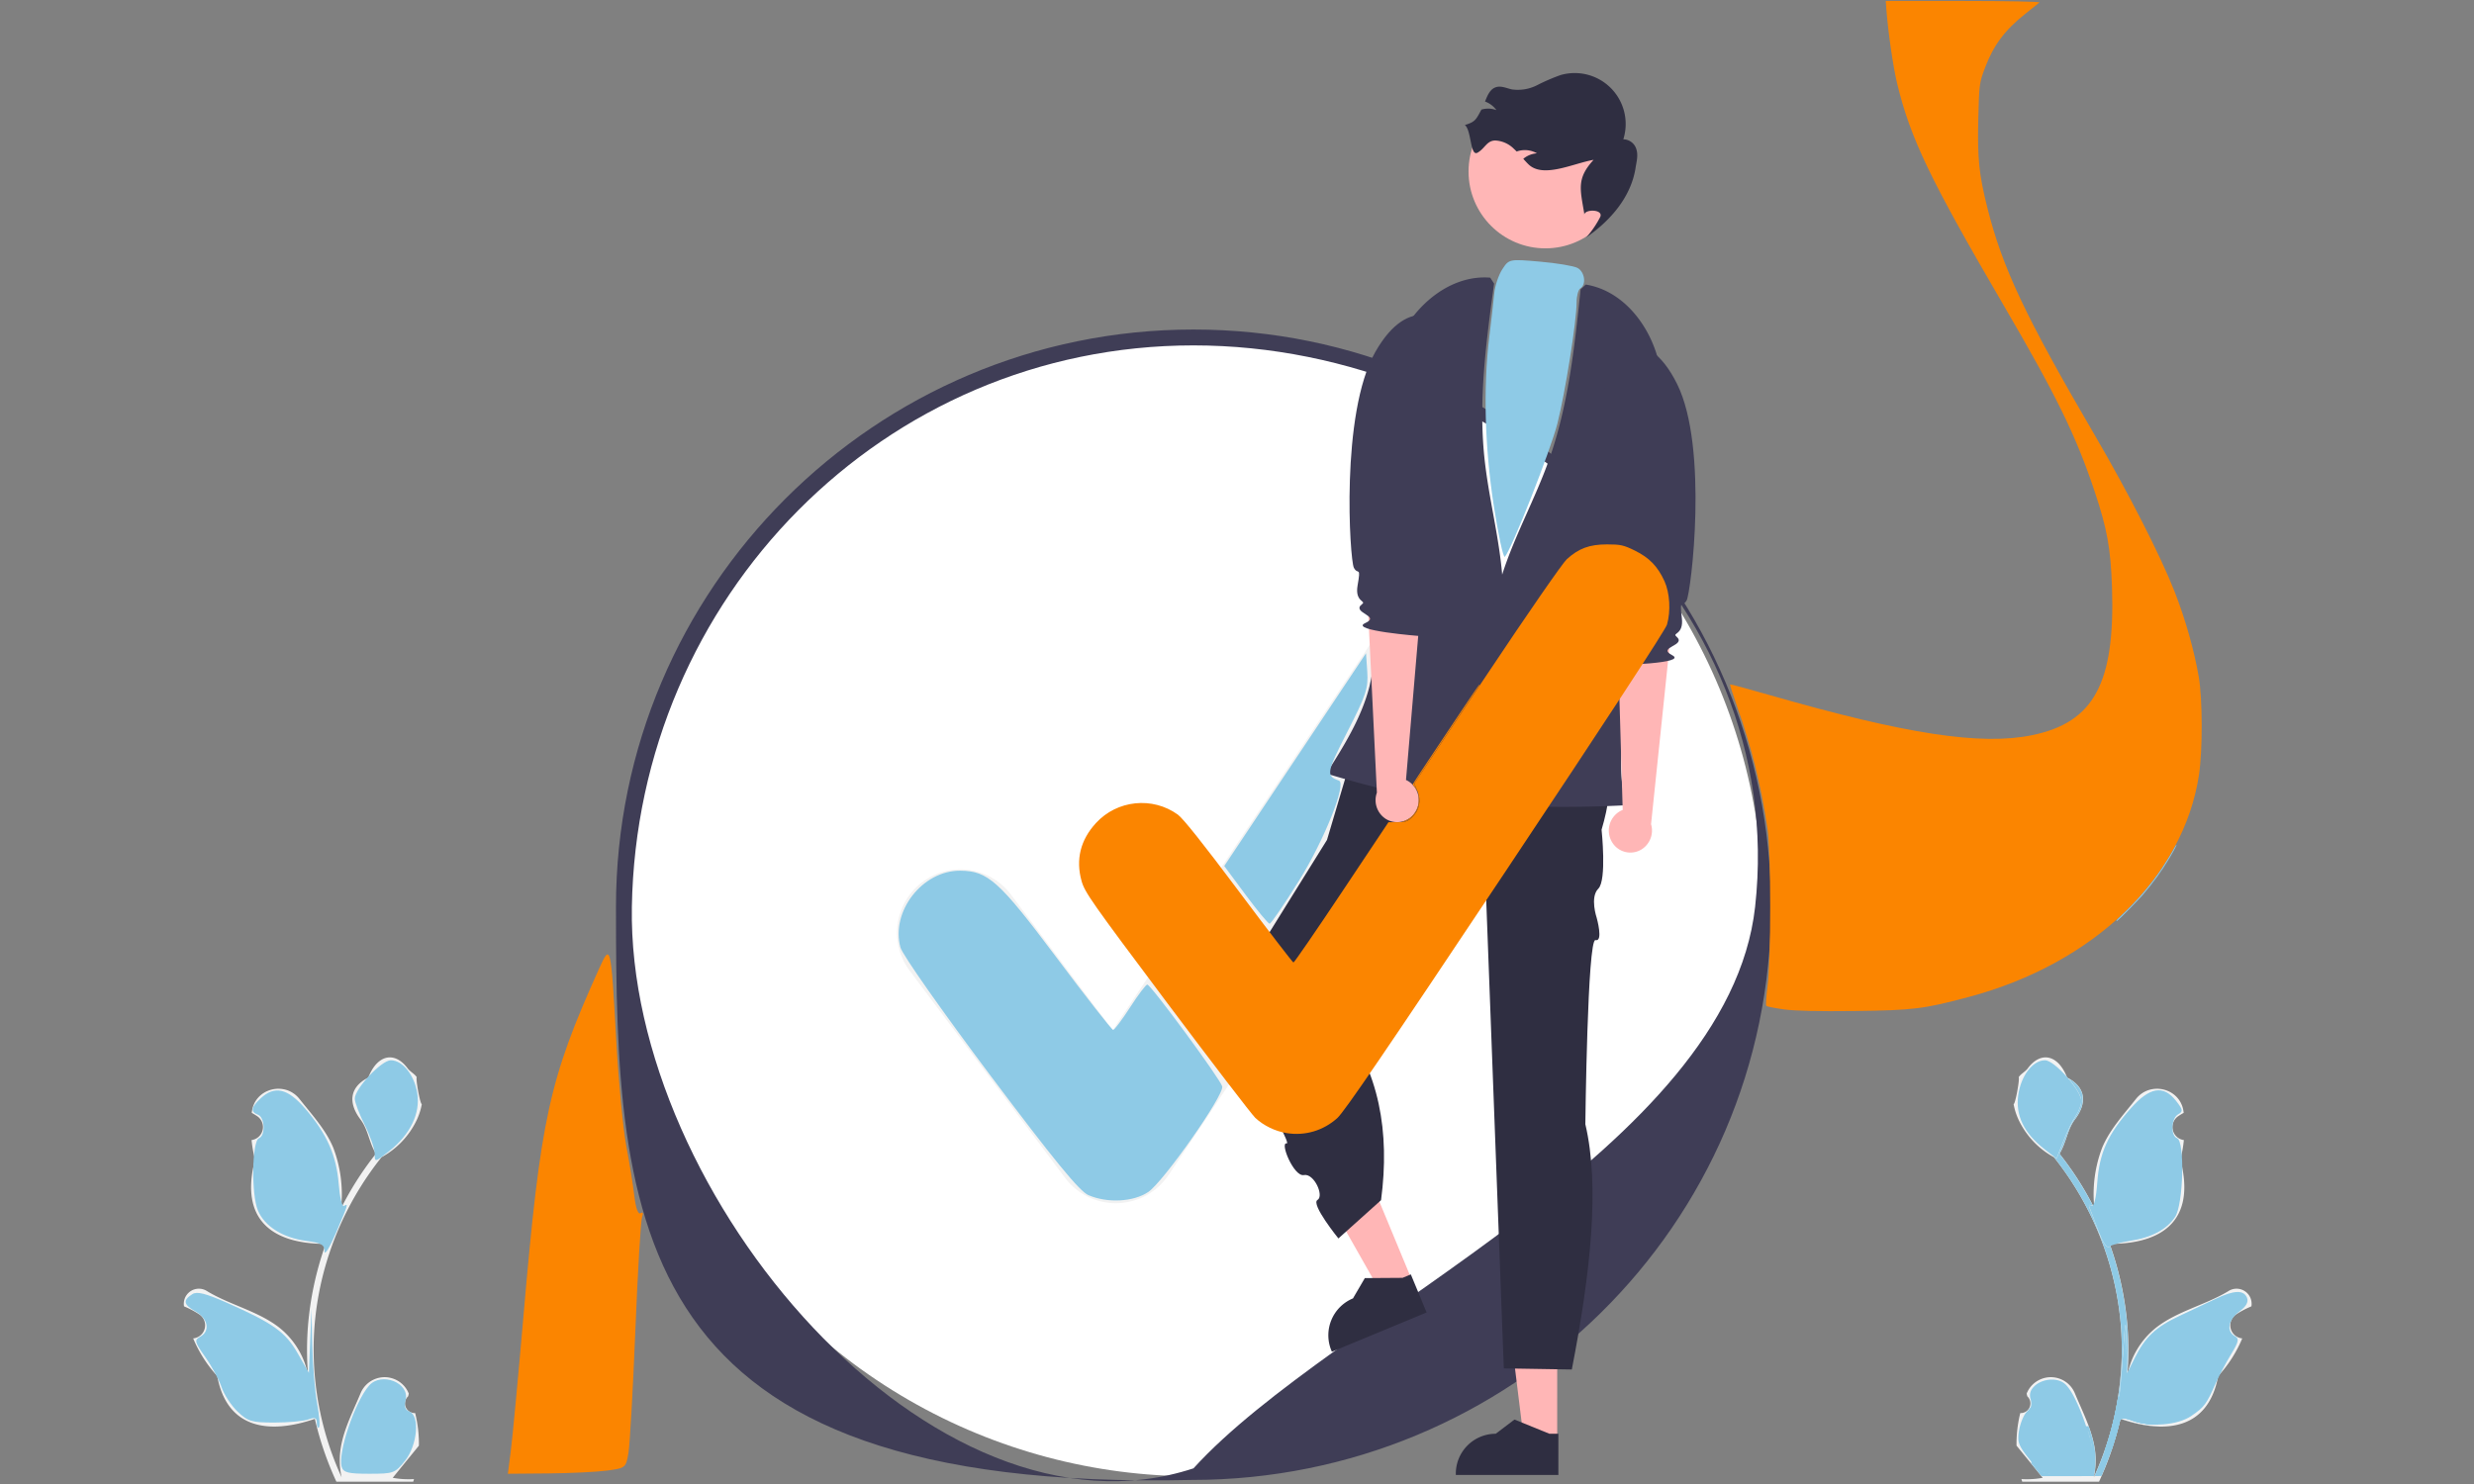 <svg xmlns="http://www.w3.org/2000/svg" width="717.67" height="430.743" data-name="Layer 1"><rect width="100%" height="100%" fill="#808080" stroke="none"/><path fill="#f2f2f2" d="M120.43 410.02a2.807 2.807 0 0 1-2.035-4.866l.192-.765-.076-.184a7.54 7.54 0 0 0-13.907.052c-2.275 5.478-5.17 10.966-5.883 16.758a22.303 22.303 0 0 0 .391 7.67 89.42 89.42 0 0 1-8.134-37.138 86.307 86.307 0 0 1 .535-9.629q.444-3.93 1.23-7.806a90.456 90.456 0 0 1 17.939-38.337 24.073 24.073 0 0 0 10.012-10.388 18.363 18.363 0 0 0 1.67-5.018c-.488.064-1.838-7.359-1.47-7.814-.68-1.03-1.895-1.543-2.637-2.55-3.69-5.001-8.773-4.128-11.426 2.67-5.669 2.86-5.724 7.605-2.246 12.169 2.213 2.903 2.517 6.832 4.46 9.94-.2.255-.408.503-.608.759a91.04 91.04 0 0 0-9.502 15.054 37.846 37.846 0 0 0-2.26-17.58c-2.163-5.216-6.216-9.61-9.786-14.12-4.288-5.418-13.08-3.054-13.836 3.814l-.021.2q.795.448 1.557.952a3.808 3.808 0 0 1-1.535 6.93l-.078.012a37.89 37.89 0 0 0 .999 5.665c-4.58 17.71 5.307 24.16 19.424 24.45.312.16.615.32.927.471a92.924 92.924 0 0 0-5.002 23.54 88.135 88.135 0 0 0 .064 14.23l-.024-.167a23.29 23.29 0 0 0-7.95-13.448c-6.119-5.026-14.762-6.877-21.363-10.917a4.37 4.37 0 0 0-6.694 4.252l.027.177a25.579 25.579 0 0 1 2.868 1.382q.796.449 1.557.953a3.808 3.808 0 0 1-1.535 6.93l-.078.012-.16.024a37.923 37.923 0 0 0 6.976 10.922c2.864 15.46 15.162 16.927 28.318 12.425h.008a92.898 92.898 0 0 0 6.24 18.218h22.293c.08-.248.152-.504.224-.751a25.33 25.33 0 0 1-6.169-.368c1.654-2.03 3.308-4.075 4.962-6.104a1.386 1.386 0 0 0 .104-.12c.839-1.039 1.686-2.07 2.525-3.108v-.002a37.101 37.101 0 0 0-1.087-9.45ZM586.052 410.02a2.807 2.807 0 0 0 2.034-4.866l-.192-.765.076-.184a7.54 7.54 0 0 1 13.907.052c2.275 5.478 5.17 10.966 5.883 16.758a22.303 22.303 0 0 1-.391 7.67 89.42 89.42 0 0 0 8.134-37.138 86.307 86.307 0 0 0-.535-9.629q-.444-3.93-1.23-7.806a90.456 90.456 0 0 0-17.939-38.337 24.073 24.073 0 0 1-10.012-10.388 18.363 18.363 0 0 1-1.67-5.018c.488.064 1.838-7.359 1.47-7.814.68-1.03 1.895-1.543 2.637-2.55 3.69-5.001 8.773-4.128 11.426 2.67 5.669 2.86 5.724 7.605 2.246 12.169-2.213 2.903-2.517 6.832-4.459 9.94.2.255.408.503.607.759a91.04 91.04 0 0 1 9.503 15.054 37.846 37.846 0 0 1 2.259-17.58c2.163-5.216 6.216-9.61 9.786-14.12 4.288-5.418 13.08-3.054 13.836 3.814l.021.2q-.795.448-1.557.952a3.808 3.808 0 0 0 1.535 6.93l.078.012a37.89 37.89 0 0 1-.999 5.665c4.58 17.71-5.307 24.16-19.424 24.45-.312.16-.615.32-.927.471a92.926 92.926 0 0 1 5.002 23.54 88.137 88.137 0 0 1-.064 14.23l.024-.167a23.29 23.29 0 0 1 7.95-13.448c6.119-5.026 14.763-6.877 21.363-10.917a4.37 4.37 0 0 1 6.694 4.252l-.027.177a25.578 25.578 0 0 0-2.868 1.382q-.796.449-1.557.953a3.808 3.808 0 0 0 1.535 6.93l.078.012.16.024a37.923 37.923 0 0 1-6.976 10.922c-2.863 15.46-15.162 16.927-28.318 12.425h-.008a92.897 92.897 0 0 1-6.24 18.218H586.61c-.08-.248-.152-.504-.224-.751a25.33 25.33 0 0 0 6.169-.368c-1.654-2.03-3.308-4.075-4.962-6.104a1.386 1.386 0 0 1-.104-.12c-.839-1.039-1.686-2.07-2.525-3.108v-.002a37.101 37.101 0 0 1 1.087-9.45Z"/><circle cx="346.212" cy="263.14" r="165.223" fill="#fff"/><path fill="#3f3d56" d="M345.74 429.424C182.27 433.18 178.685 355.516 178.685 263.14c0-92.374 75.153-167.527 167.528-167.527s167.529 75.153 167.529 167.527c0 92.376-75.625 166.284-168 166.284Zm.472-329.202c-89.834 0-161.405 73.098-162.918 162.918-1.407 83.544 87.344 187.795 162.918 162.92 40.529-44.635 155.113-92.71 162.919-162.92 9.927-89.283-73.085-162.918-162.919-162.918Z"/><path fill="#f2f2f2" d="M323.673 349.131a18.373 18.373 0 0 1-14.702-7.353l-45.075-60.101a18.378 18.378 0 1 1 29.406-22.053l29.49 39.317 75.74-113.61a18.38 18.38 0 0 1 30.585 20.39l-90.15 135.226a18.387 18.387 0 0 1-14.783 8.178c-.17.003-.341.006-.511.006Z"/><path fill="#ffb6b6" d="M451.72 417.887h-9.674l-4.602-37.317 14.279.001-.003 37.316z"/><path fill="#2f2e41" d="m452.061 427.98-29.75-.001v-.377a11.58 11.58 0 0 1 11.58-11.58l5.435-4.122 10.139 4.123h2.597Z"/><path fill="#ffb6b6" d="m409.66 371.639-8.936 3.706-18.547-32.707 13.19-5.469 14.293 34.47z"/><path fill="#2f2e41" d="m413.841 380.831-27.481 11.396-.144-.348a11.58 11.58 0 0 1 6.26-15.132l3.441-5.89 10.946-.075 2.399-.995Z"/><path fill="#2f2e41" d="m462.782 205.61-68.658 7.173-9.184 30.932-31.806 51.114s22.194 37.354 20.11 36.947 2.081 9.776 4.999 9.184 5.95 6.048 3.934 7.229 6.075 11.161 6.075 11.161l12.368-11.1c2.63-19.843-.548-37.503-11.872-52.102l35.433-38.253 6.719-2.788 5.333 141.947 19.727.324c5.443-28.001 8.178-53.203 3.923-71.181 0 0 .611-54.009 2.944-53.418s.356-6.446.356-6.446-2.044-5.992.467-8.478.943-17.107.943-17.107c4.148-13.836 2.899-25.261-1.81-35.139Z"/><circle cx="448.3" cy="49.764" r="22.298" fill="#ffb6b6"/><path fill="#2f2e41" d="M424.936 36.269c1.958 1.582 1.51 9.277 3.691 8.023s2.636-3.5 5.148-3.524a8.225 8.225 0 0 1 5.417 2.451c.267.242.522.495.768.746.226-.08.45-.151.684-.21a7.085 7.085 0 0 1 5.196.731 6.952 6.952 0 0 0-3.957 1.596c.48.538.966 1.078 1.477 1.577 4.27 4.185 13.027-.271 18.914-1.277-4.903 5.354-3.937 8.343-2.717 15.5l.005.39c.25-1.65 5.536-1.568 4.665.622a28.15 28.15 0 0 1-4.074 5.989c7.202-4.99 13.016-11.867 14.3-20.174.265-1.747.78-3.53.282-5.232a4.012 4.012 0 0 0-3.832-3.055 14.784 14.784 0 0 0-18.182-18.649 56.5 56.5 0 0 0-6.84 2.952 12.294 12.294 0 0 1-7.243 1.227c-1.547-.32-3.114-1.12-4.63-.667-1.757.527-2.513 2.382-3.217 4.174a7.077 7.077 0 0 1 3.297 2.487 6.925 6.925 0 0 0-4.26-.173.432.432 0 0 0-.076.02c-1.59 2.85-1.683 3.55-4.816 4.476Z"/><path fill="#3f3d56" d="M432.289 80.567c-11.421-.92-21.85 7.815-26.604 18.24s-5.065 22.25-5.296 33.705l-.718 35.609c-.106 5.27-.212 10.54-.474 15.803a77.27 77.27 0 0 1-1.924 15.212c-2.328 9.165-7.45 17.332-12.497 25.329a342.467 342.467 0 0 0 39.356 9.399c6.639-21.471 13.353-43.56 11.721-65.975-.864-11.86-4.054-23.441-5.266-35.272-1.718-16.755.559-33.634 2.83-50.323"/><path fill="#3f3d56" d="M460.011 82.57c11.313 1.819 19.368 12.78 21.511 24.035s-.363 22.817-2.859 34l-7.76 34.76c-1.147 5.144-2.296 10.288-3.29 15.464-.967 5.027 3.081 11.476 3.128 16.595.085 9.456-1.751 17.244 1.253 26.21a342.466 342.466 0 0 1-40.463-.216c-1.35-22.433-2.627-45.484 4.281-66.87 3.656-11.317 9.505-21.809 13.492-33.013 5.647-15.868 7.444-32.804 9.2-49.556"/><path fill="#ffb6b6" d="M467.552 244.221a6.48 6.48 0 0 1 2.244-8.756 6.216 6.216 0 0 1 .925-.446l-1.442-49.116 15.626-3.978-5.959 57.222a6.462 6.462 0 0 1-2.83 7.365 6.184 6.184 0 0 1-8.478-2.144q-.044-.073-.086-.147Z"/><path fill="#3f3d56" d="M466.412 102.191s10.907-9.224 20.086 9.22 4.049 60.577 2.757 62.826-2.08-.884-1.373 5.11c.575 4.875-2.846 4.266-1.619 5.306 3.237 2.743-5.826 3.055-1.172 5.473s-16.178 2.87-16.178 2.87-2.52-1.8-.77-8.586c.983-3.812 3.444-5.206.82-6.97s2.71-7.216 2.714-8.413-8.32-27.363-8.32-27.363Z"/><path fill="#ffb6b6" d="M410.512 235.69a6.48 6.48 0 0 0-1.756-8.867 6.218 6.218 0 0 0-.9-.497l4.155-48.961-15.382-4.835 2.787 57.464a6.462 6.462 0 0 0 2.418 7.51 6.184 6.184 0 0 0 8.585-1.672q.048-.07.093-.143Z"/><path fill="#3f3d56" d="M419.514 94.04s-10.38-9.812-20.564 8.096-7.391 60.261-6.225 62.578 2.126-.768 1.088 5.178c-.844 4.836 2.606 4.416 1.323 5.387-3.383 2.56 5.649 3.373.868 5.53s15.995 3.759 15.995 3.759 2.615-1.658 1.243-8.53c-.771-3.86-3.151-5.388-.433-7.004s-2.308-7.355-2.246-8.55 9.82-26.862 9.82-26.862Z"/><path fill="none" d="M518.172 293.241c-3.477-.44-6.387-.866-6.466-.946-.08-.08.25-2.724.732-5.878 1.379-9.013 1.664-31.874.522-41.782-1.637-14.189-4.876-27.81-9.61-40.4-1.24-3.303-2.172-6.089-2.068-6.192.103-.103 3.51.813 7.572 2.036 37.053 11.156 61.304 15.536 76.129 13.748 19.799-2.386 26.865-11.665 27.676-36.336.543-16.552-2.364-29.607-11.212-50.358-4.459-10.457-10.228-21.204-22.048-41.07-24.53-41.227-30.366-55.942-32.334-81.523l-.328-4.265H593.138l-3.31 2.21c-3.85 2.572-9.173 8.075-11.269 11.651-.804 1.373-2.132 4.45-2.952 6.838-1.305 3.805-1.52 5.418-1.739 13.025-.298 10.357.402 16.719 2.925 26.606 4.631 18.15 12.183 33.731 34.643 71.482 3.241 5.448 8.58 15.355 11.862 22.014 8.637 17.523 12.511 28.586 14.859 42.43 1.04 6.133 1.166 8.492.928 17.284-.354 13.04-2.07 20.375-7.148 30.545-13.006 26.052-42.3 44.147-79.266 48.962-8.159 1.062-25.805 1.021-34.5-.081z" style="fill:#fb8500;fill-opacity:0;stroke-width:0;stroke-dasharray:none"/><path d="M373.272 328.79c-3.32-.521-6.755-2.19-9.144-4.44-1.024-.966-12.552-16.015-25.619-33.443-21.796-29.071-23.84-31.981-24.755-35.246-1.75-6.242-.341-11.937 4.168-16.847 6.142-6.689 16.391-7.746 23.741-2.449 1.54 1.11 7.465 8.559 17.722 22.28 8.476 11.337 15.596 20.624 15.822 20.638.227.014 6.52-9.139 13.987-20.338l13.574-20.364h2.704c2.24 0 2.975-.27 4.273-1.568 2.046-2.045 2.554-4.775 1.402-7.531l-.887-2.123 21.046-31.578c11.895-17.849 21.983-32.425 23.202-33.527 3.487-3.15 6.564-4.283 11.659-4.292 3.883-.007 4.854.208 8.07 1.791 4.19 2.063 6.633 4.578 8.585 8.843 1.569 3.427 1.88 8.718.745 12.645-.434 1.5-17.638 27.806-46.794 71.55-34.808 52.225-46.782 69.783-48.86 71.65-4.034 3.623-9.303 5.188-14.641 4.35zM517.516 292.89c-2.627-.363-4.938-.823-5.136-1.021-.199-.199-.03-2.796.373-5.773 1.014-7.482 1.004-38.844-.015-45.588-1.933-12.8-4.578-23.434-8.823-35.472-1.223-3.467-2.153-6.372-2.069-6.457.085-.085 5.34 1.335 11.676 3.155 39.476 11.335 61.162 14.64 75.997 11.578 17.925-3.7 24.064-15.097 23.138-42.96-.372-11.168-1.422-16.951-5.052-27.809-5.408-16.176-11.05-27.706-26.528-54.21-21.175-36.26-26.851-48.085-30.723-64.002-1.168-4.8-2.683-15.234-3.155-21.717l-.17-2.339h22.552c12.404 0 22.317.201 22.029.447-.288.246-2.144 1.734-4.125 3.307-5.93 4.707-9.204 9.1-11.667 15.65-1.64 4.358-1.716 4.945-1.947 14.88-.267 11.495.194 15.986 2.638 25.742 4.373 17.451 11.001 31.475 31.328 66.282 9.7 16.612 19.011 34.887 23.041 45.228 3.095 7.941 5.647 16.982 6.963 24.668 1.09 6.359 1.117 21.323.053 28.343-4.502 29.692-30.448 54.761-66.689 64.434-13.186 3.52-16.171 3.888-33.228 4.101-10.27.128-17.334-.033-20.46-.466z" style="fill:#fb8500;fill-opacity:1;stroke-width:0;stroke-dasharray:none"/><path d="M410.818 229.084c-.229-.442-.784-1.223-.992-1.395-.098-.081.975-1.718 9.518-14.533 7.454-11.181 9.659-14.441 9.765-14.441.076 0 .138.015.138.035 0 .019-4.26 6.435-9.468 14.257-5.207 7.823-9.483 14.263-9.502 14.313-.02.05.158.554.394 1.122.236.567.417 1.044.403 1.058-.015.014-.13-.173-.256-.416zM407.095 238.312c1.013-.311 1.754-.748 2.5-1.474a6.474 6.474 0 0 0 1.738-2.88c.244-.816.305-2.204.135-3.044-.148-.73-.09-.802.075-.095.177.754.175 2.344-.004 3.01-.378 1.409-1.219 2.705-2.38 3.67-.726.602-1.637.982-2.34.974-.199-.002-.151-.03.276-.16z" style="fill:#fb8500;fill-opacity:1;stroke-width:0;stroke-dasharray:none"/><path d="M433.314 146.69c-2.611-16.916-3.078-34.273-1.31-48.755.588-4.827 1.243-10.586 1.453-12.797.211-2.211 1.265-5.366 2.344-7.012 1.946-2.97 2.021-2.986 10.909-2.21 4.922.429 9.825 1.249 10.895 1.821 2.104 1.127 2.631 4.814.845 5.918-.605.374-1.1 2.197-1.1 4.051 0 5.466-3.265 26.092-5.576 35.228-1.962 7.755-13.357 36.64-15.234 38.616-.441.464-1.893-6.223-3.226-14.86zM315.71 346.77c-2.592-1.127-9.968-10.138-28.475-34.787-13.88-18.484-25.44-34.939-26.018-37.032-2.892-10.476 6.368-22.393 17.338-22.311 8.046.06 11.303 2.997 27.873 25.128 8.68 11.593 16.097 21.073 16.482 21.068.386-.005 2.614-2.977 4.95-6.604 2.338-3.627 4.567-6.574 4.954-6.548 1.084.073 21.318 27.598 21.743 29.578.548 2.548-17.084 27.684-21.477 30.618-4.339 2.898-11.866 3.284-17.37.89zM361.34 259.654l-6.206-8.372 20.563-30.867 20.563-30.866.364 5.39c.32 4.745-.375 6.838-5.792 17.427-6.064 11.853-6.226 12.793-2.436 14.128 2.327.82-4.244 17.28-11.636 29.148-4.241 6.811-8.05 12.384-8.462 12.384-.413 0-3.544-3.768-6.958-8.372zM91.91 412.88c0-1.513-.514-1.722-2.476-1.01-1.363.495-5.789.9-9.836.9-6.63 0-7.691-.318-10.707-3.208-1.841-1.765-3.917-4.936-4.614-7.047-.697-2.11-2.81-6.028-4.697-8.705-3.135-4.447-3.265-4.96-1.51-5.941 2.987-1.672 2.318-5.244-1.375-7.346-3.502-1.993-3.715-3.234-.866-5.03 1.308-.826 3.844-.193 9.84 2.455 13.55 5.983 17.163 8.557 20.696 14.742l3.247 5.686.375-9.314.374-9.313.224 10.53c.124 5.791.754 13.393 1.4 16.893.648 3.5.896 6.646.551 6.99-.344.345-.626-.233-.626-1.282zM94.141 363.105c-.024-1.948-.897-2.45-5.258-3.032-6.855-.914-12.142-4.245-14.073-8.866-1.952-4.671-1.72-20.15.314-20.939 1.934-.749 1.72-6.043-.275-6.808-2.27-.872-2.071-2.123.758-4.758 4.07-3.792 7.845-2.92 12.928 2.984 6.253 7.264 9.048 13.534 9.71 21.783.312 3.881.995 6.792 1.519 6.468 1.354-.836 1.305-.672-2.32 7.829-1.8 4.22-3.286 6.623-3.303 5.339zM108.696 334.761c0-1.417-1.3-5.165-2.89-8.33-1.588-3.163-2.889-6.597-2.889-7.631 0-2.908 7.724-11.149 10.45-11.149 3.407 0 6.81 4.223 7.674 9.522.95 5.83-1.995 11.967-8.038 16.754-4.278 3.388-4.307 3.394-4.307.834zM99.139 425.661c-1.243-3.916 3.788-18.893 7.934-23.623 3.56-4.06 11.84-.79 10.592 4.183-.473 1.883-.148 2.877 1.096 3.355 3.086 1.184 2.329 9.764-1.259 14.26-2.908 3.644-3.317 3.794-10.383 3.794-6.099 0-7.462-.336-7.98-1.969zM608.628 356.904c-1.172-3.142-2.319-6.167-2.549-6.722-.23-.555.076-.704.68-.331.67.414 1.304-2.203 1.629-6.727.614-8.557 3.036-13.939 9.647-21.438 5.533-6.276 9.505-6.96 13.194-2.27 2.03 2.58 2.11 3.078.63 3.906-2.032 1.138-2.266 6.194-.32 6.943 2.29.882 1.84 19.145-.561 22.814-2.397 3.661-6.818 6.019-13.083 6.976-2.636.402-5.32 1.144-5.965 1.647-.755.59-1.926-1.11-3.302-4.798zM593.072 333.453c-5.936-4.646-8.425-9.754-7.62-15.637.78-5.69 4.212-10.164 7.795-10.164 2.723 0 10.498 8.738 10.498 11.797 0 1.112-.726 3.058-1.613 4.325-.887 1.267-2.506 4.576-3.596 7.353l-1.984 5.05zM614.255 409.468c.423-2.421 1.128-9.604 1.568-15.96.785-11.358.802-11.415 1.009-3.302l.21 8.255 2.165-4.34c3.097-6.207 6.13-9.063 13.092-12.325 3.366-1.577 8.07-3.797 10.454-4.934 5.338-2.545 8.178-2.625 9.087-.257.462 1.204-.287 2.525-2.236 3.944-3.21 2.338-3.842 5.735-1.33 7.14 1.341.751 1.166 1.608-1.078 5.284-1.473 2.413-3.443 6.12-4.379 8.24-2.772 6.28-3.335 7.039-7.142 9.631-4.003 2.727-11.905 3.34-17.182 1.333-2.263-.86-3.255-.792-4.007.276-.62.88-.707-.253-.23-2.985zM613.954 267.138c0-.11.66-.795 1.679-1.743 4.243-3.948 8.334-8.73 11.53-13.478 1.137-1.69 3.009-4.772 3.671-6.043.214-.411.448-.748.52-.749.166 0-.748 1.734-2.094 3.974-2.292 3.814-4.63 7.027-7.8 10.716-1.217 1.416-6.597 6.866-7.19 7.283-.294.207-.316.21-.316.04z" style="fill:#8ecae6;fill-opacity:1;stroke-width:0;stroke-dasharray:none"/><path d="M608.947 358.176c-.211-.67-1.856-4.302-2.866-6.323-1.864-3.733-3.608-6.733-5.883-10.118-1.24-1.845-4.035-5.661-4.239-5.787-.055-.035-.1-.106-.1-.16 0-.052.154.022.342.166.19.144.362.244.384.222.022-.022.52-1.265 1.107-2.762a215.961 215.961 0 0 1 1.521-3.792c.714-1.684 2.117-4.489 2.726-5.449 1.548-2.442 2.099-4.34 1.653-5.7-.385-1.176-1.577-3.129-2.89-4.735-.654-.8-.599-.834.339-.204.985.662 2.01 1.768 2.467 2.661.548 1.073.669 1.578.666 2.773-.005 1.928-.604 3.458-2.289 5.838-1.038 1.466-1.514 2.5-2.62 5.691-.334.963-.874 2.299-1.2 2.968-.325.668-.589 1.262-.586 1.318.003.056.391.603.864 1.216 2.578 3.344 5.109 7.19 7.264 11.038 1.158 2.067 1.468 2.679 1.395 2.752-.032.032-.202.005-.378-.058-.782-.283-.816-.099-.25 1.349.219.559.784 2.045 1.255 3.302.472 1.258.996 2.631 1.163 3.053.168.422.289.816.268.876-.02.06-.071 0-.113-.135zM607.63 428.274c0-.03.332-.83.738-1.779 4.1-9.576 6.451-19.768 7.056-30.57.142-2.543.059-8.765-.15-11.188-.748-8.685-2.655-17.076-5.65-24.857-.294-.762-.533-1.425-.532-1.472.001-.047.253.422.56 1.042.967 1.957 1.655 2.655 2.27 2.302l.274-.157.582 1.769c2.34 7.109 3.803 14.534 4.403 22.346.144 1.868.172 9.117.043 11.14-.047.749-.1 1.318-.117 1.264-.016-.053-.098-2.746-.18-5.983-.159-6.218-.225-7.686-.346-7.686-.132 0-.299 1.746-.633 6.616-.555 8.09-1.232 15.283-1.713 18.193-.11.67-.225 1.708-.254 2.309-.048.977-.036 1.099.115 1.157.123.047.273-.053.545-.363.206-.235.377-.392.38-.35.006.136-.672 2.787-1.077 4.203a96.716 96.716 0 0 1-3.997 11.286l-.329.779-.994.027c-.546.015-.994.003-.994-.028zM594.69 427.479c-.883-.092-1.954-.366-2.527-.646-.83-.407-1.96-1.524-3.49-3.45-1.955-2.461-2.552-3.399-2.99-4.692-.525-1.554.04-4.975 1.233-7.463.384-.802.626-1.153 1.25-1.816.426-.452.843-.984.926-1.183.21-.502.188-1.408-.056-2.275-.406-1.447-.082-2.562 1.074-3.706 1.893-1.872 5.412-2.506 7.787-1.403 1.005.466 1.653 1.097 2.643 2.572 2.08 3.099 4.89 10.306 5.918 15.177.448 2.122.505 2.722.56 5.862l.056 3.089-6.022-.016c-3.311-.009-6.174-.031-6.361-.05zM607.08 425.958c0-.03.002-.043.005-.028a.167.167 0 0 1 0 .055c-.003.015-.005.003-.005-.027z" style="fill:#8ecae6;fill-opacity:1;stroke-width:0;stroke-dasharray:none"/><path d="M603.258 427.53c-2.255-.004-6.811-.028-7.696-.04-.724-.01-.87-.016-1.033-.037-.89-.114-1.868-.377-2.39-.643a3.986 3.986 0 0 1-.662-.433l-.1-.079v-9.206H606.099l.1.405c.31 1.258.56 2.563.652 3.39.1.894.127 1.597.177 4.426l.032 1.791.008.435-1.245-.003-2.565-.005zM610.547 420.893c.051-.133.413-1.205.59-1.746a89.555 89.555 0 0 0 3.305-13.842l.007-.034h.145c.08 0 .145.002.145.005 0 .02-.133 1.184-.177 1.552a61.751 61.751 0 0 1-.31 2.28c-.04.254-.085.564-.102.687-.063.466-.155 1.348-.151 1.447 0 .024.006 0 .012-.054.046-.43.122-.957.23-1.598.142-.849.256-1.68.406-2.957.046-.391.153-1.34.153-1.357 0-.003 2.533-.005 5.63-.005h5.631v8.073l-.173.009c-.211.01-1.184-.012-1.613-.037a21.976 21.976 0 0 1-3.109-.389 17.174 17.174 0 0 1-2.76-.788c-1.12-.414-1.806-.572-2.395-.552-.396.013-.682.1-.977.295-.146.097-.37.324-.529.534a2.475 2.475 0 0 1-.255.298c.031 0 .163-.11.282-.235.237-.25.458-.47.472-.47.017 0 .015.013-.06.347-.143.626-.51 2.055-.821 3.192a96.593 96.593 0 0 1-1.625 5.263l-.036.1h-.96c-.852 0-.96-.002-.954-.018zm3.518-8.204c-.057-.067-.097-.255-.109-.51-.002-.043-.005-.013-.006.067-.004.27.028.412.106.46.044.027.045.026.01-.017zm-.072-1.364c-.003-.015-.005-.006-.006.02 0 .028.002.04.005.028a.138.138 0 0 0 0-.048z" style="fill:#8ecae6;fill-opacity:1;stroke-width:0;stroke-dasharray:none"/><path d="m625.988 413.91-.347-.016c-2.438-.116-5.293-.625-8.154-1.455-.963-.28-2.209-.68-2.174-.699.042-.024.253-.088.36-.11.156-.031.516-.043.714-.023.522.053 1.104.208 1.951.52.191.07.478.174.639.23.16.055.283.1.273.101-.01 0-.263-.079-.56-.176-.895-.294-1.234-.395-1.68-.504-.507-.124-.894-.168-1.165-.134-.145.019-.28.05-.308.074-.025.02-.025.021-.003.046.038.042.221.107.999.354.387.124 1.206.36 1.702.494 2.21.593 4.434 1.002 6.44 1.184.485.044.98.073 1.243.073.135 0 .143.002.143.025 0 .013 0 .023-.003.022a.715.715 0 0 0-.07-.006z" style="fill:#8ecae6;fill-opacity:1;stroke-width:0;stroke-dasharray:none"/><path d="M610.543 420.907a98.758 98.758 0 0 0 1.007-3.067 89.715 89.715 0 0 0 2.892-12.535l.007-.034h.145c.08 0 .145.002.145.005l-.067.6a73.583 73.583 0 0 1-.438 3.354 26.62 26.62 0 0 0-.206 1.641c-.03.319-.02.302.024-.036.048-.377.104-.747.194-1.283a56.79 56.79 0 0 0 .395-2.87c.033-.282.158-1.393.158-1.406 0-.003 2.534-.005 5.631-.005h5.63v8.073l-.146.009c-.157.009-.755 0-1.258-.02-1.744-.066-3.437-.325-4.925-.752a16.815 16.815 0 0 1-1.24-.41c-1.226-.451-1.892-.607-2.488-.584-.655.026-1.077.265-1.52.86a2.379 2.379 0 0 1-.157.187c-.07.073-.075.08-.037.061.023-.012.19-.172.37-.354.181-.183.336-.332.344-.332.01 0 .012.013.008.04-.024.136-.114.517-.267 1.127a90.476 90.476 0 0 1-2.006 6.92l-.269.809-.963.003c-.53.002-.963.001-.963 0zm3.515-8.225c-.038-.05-.072-.176-.092-.345l-.017-.152.005.17c.006.191.024.272.074.324.042.044.064.046.03.002zm-.053-1.503c-.003-.015-.005-.006-.006.021 0 .027.002.04.005.027a.137.137 0 0 0 0-.048z" style="fill:#8ecae6;fill-opacity:1;stroke-width:0;stroke-dasharray:none"/><path d="m610.543 420.907.08-.234a89.34 89.34 0 0 0 3.819-15.368l.007-.034h.145c.08 0 .145.004.145.01l-.06.544a73.764 73.764 0 0 1-.422 3.258c-.05.328-.11.746-.133.929a20.626 20.626 0 0 0-.111 1.077c.003.008.011-.041.02-.108.037-.308.118-.853.207-1.393.184-1.122.318-2.133.498-3.77l.056-.495.007-.052h11.26v8.073l-.119.009a31.29 31.29 0 0 1-1.687-.038c-2.175-.129-4.006-.493-5.777-1.149-1.18-.436-1.893-.604-2.474-.58-.631.027-1.055.257-1.471.8-.07.09-.16.198-.2.24-.04.041-.068.075-.061.075.025 0 .15-.117.43-.402.158-.16.293-.291.302-.291.019 0 .02-.012-.042.274a99.322 99.322 0 0 1-.51 2.037 88.84 88.84 0 0 1-1.714 5.776l-.269.81-.963.002c-.53.002-.963.001-.963 0zm3.504-8.243a.887.887 0 0 1-.08-.309l-.018-.133.006.145c.008.189.023.254.069.306.044.05.055.047.022-.01zm-.042-1.473c-.003-.008-.006-.002-.006.015s.003.024.006.015a.052.052 0 0 0 0-.03zM591.93 427.988l-1.475-1.817-1.2-1.478v-.233c0-.134.006-.227.016-.217l.094.107c.11.125.1.096-.015-.046l-.094-.117V413.846h15.958l.018.047.019.047-.01-.047-.008-.048h.634l.037.1c.02.054.097.272.171.485 1.085 3.13 1.634 5.617 1.756 7.946.025.473.025 2.046 0 2.528-.046.92-.115 1.573-.27 2.571-.076.494-.134.813-.15.83-.008.007-3.432.015-7.61.018l-7.597.005zm15.118-.418c.006-.01-.02-.017-.068-.017-.043 0-.079.008-.079.017 0 .009.03.017.068.017.037 0 .073-.008.079-.017zm-.301-.008c0-.004-.008-.013-.018-.018-.009-.006-.017-.002-.017.008s.008.018.017.018c.01 0 .018-.003.018-.008zm-12.135-.043a2.796 2.796 0 0 0-.492-.066c-.011.004.054.016.144.028s.186.028.214.036c.068.02.155.022.134.002zm.263.005c-.006-.006-.02-.006-.033 0-.014.004-.01.01.01.01.018 0 .029-.003.023-.01zm-.808-.087a.153.153 0 0 0-.06 0c-.017.004-.003.008.03.008s.046-.004.03-.008zm-.314-.05a2 2 0 0 0-.24-.035.643.643 0 0 0 .154.035 4.1 4.1 0 0 1 .19.036c.008.003.04.006.068.006.028 0-.05-.019-.172-.041zm-.28-.053a.064.064 0 0 0-.043 0c-.011.005-.002.01.022.01s.033-.005.021-.01zm-.382-.082c0-.012-.33-.115-.34-.106a.583.583 0 0 0 .153.06c.173.054.187.058.187.046zm13.995-.134c-.004-.03-.007-.01-.007.047s.003.082.007.056a.454.454 0 0 0 0-.103zm-14.358.014a1.428 1.428 0 0 0-.251-.09.396.396 0 0 0 .11.051c.111.042.157.055.141.04zm-.274-.103c0-.004-.012-.011-.026-.017-.016-.006-.022-.003-.016.007.01.017.042.025.042.01zm-.137-.052c0-.004-.091-.055-.202-.114a8.95 8.95 0 0 1-.353-.2 1.46 1.46 0 0 0-.164-.091c-.03 0 .33.22.51.311.212.107.209.105.209.094zm14.752-.642c-.004-.026-.007-.009-.007.039 0 .047.003.069.007.047a.318.318 0 0 0 0-.086zm-15.68.048c0-.025.007-.03.03-.023.016.006.025.008.02.004a5.175 5.175 0 0 1-.067-.059c-.052-.046-.055-.047-.03-.009.038.056.038.094 0 .08-.023-.01-.024-.007-.005.015.03.036.052.033.052-.008zm-.169-.079a.562.562 0 0 1-.062-.05c-.014-.015-.032-.026-.04-.026-.007 0 .017.027.055.06.037.032.072.054.076.05.004-.004-.009-.02-.029-.034zm.065-.065a.197.197 0 0 0-.039-.039l-.038-.033.032.04c.031.036.045.046.045.032zm-.172-.033c0-.003-.048-.047-.107-.1l-.108-.093.075.09c.042.049.083.085.09.08.009-.005.016 0 .016.01s.008.018.017.018c.009 0 .017-.002.017-.005zm-.327-.313c0-.004-.008-.012-.017-.018-.009-.006-.017-.002-.017.008s.008.018.017.018c.009 0 .017-.003.017-.008zm-.15-.12a7.402 7.402 0 0 0-.45-.481c-.012.01.437.506.459.506.003 0 0-.011-.008-.025zm16.422-.981-.013-.826-.003.791c-.002.689.003.886.023.865.003-.003 0-.376-.008-.83zm-17.09.239-.246-.28a2.18 2.18 0 0 1-.084-.102c-.024-.03-.048-.052-.053-.047-.005.005.014.035.042.065.077.083.187.225.187.24 0 .007.006.014.013.014.007 0 .085.08.172.178.088.099.162.176.166.173a2.703 2.703 0 0 0-.198-.24zm.285.193a.197.197 0 0 0-.039-.038l-.038-.033.032.038c.031.037.045.047.045.033zm-.206-.223a.301.301 0 0 0-.048-.047l-.047-.042.042.047c.039.045.053.056.053.042zm-.155-.172a.197.197 0 0 0-.039-.039l-.039-.033.033.039c.031.036.045.046.045.033zm-.138-.156c0-.004-.013-.017-.03-.03-.027-.021-.028-.02-.007.007.023.029.037.038.037.024zm17.125-4.141c-.005-.014-.01-.01-.01.01-.001.018.002.028.008.023.006-.006.006-.02.001-.033zm-.017-.13c-.004-.017-.008-.007-.01.021 0 .029.004.042.009.03a.095.095 0 0 0 0-.051zm-.02-.147c-.057-.505-.29-1.66-.568-2.807-.24-.996-.626-2.373-.655-2.344-.004.004.063.258.148.565.21.751.346 1.297.333 1.33-.006.015-.002.027.009.027.01 0 .019.014.019.031s.007.039.016.048c.062.062.486 1.995.64 2.918.057.339.082.437.059.232zm-.793-3.46c-.006-.025-.015-.042-.019-.038-.004.004-.002.028.004.053.006.025.015.043.019.039.004-.004.002-.028-.004-.054z" style="fill:#8ecae6;fill-opacity:1;stroke-width:0;stroke-dasharray:none"/><path d="M148.204 420.75c.485-3.783 2.144-21.491 3.685-39.35 4.914-56.926 7.324-67.99 21.822-100.166 3.444-7.642 3.482-7.485 5.074 20.914.662 11.805 1.956 25.427 2.877 30.27.92 4.843 1.974 11.393 2.342 14.556.412 3.54 1.106 5.48 1.806 5.048.69-.427.865.003.446 1.095-.379.989-1.256 15.806-1.948 32.927-.692 17.121-1.593 33.11-2.001 35.532-.729 4.314-.854 4.418-6.22 5.132-3.011.401-10.715.773-17.12.826l-11.645.096z" style="fill:#fb8500;fill-opacity:1;stroke-width:0;stroke-dasharray:none"/></svg>